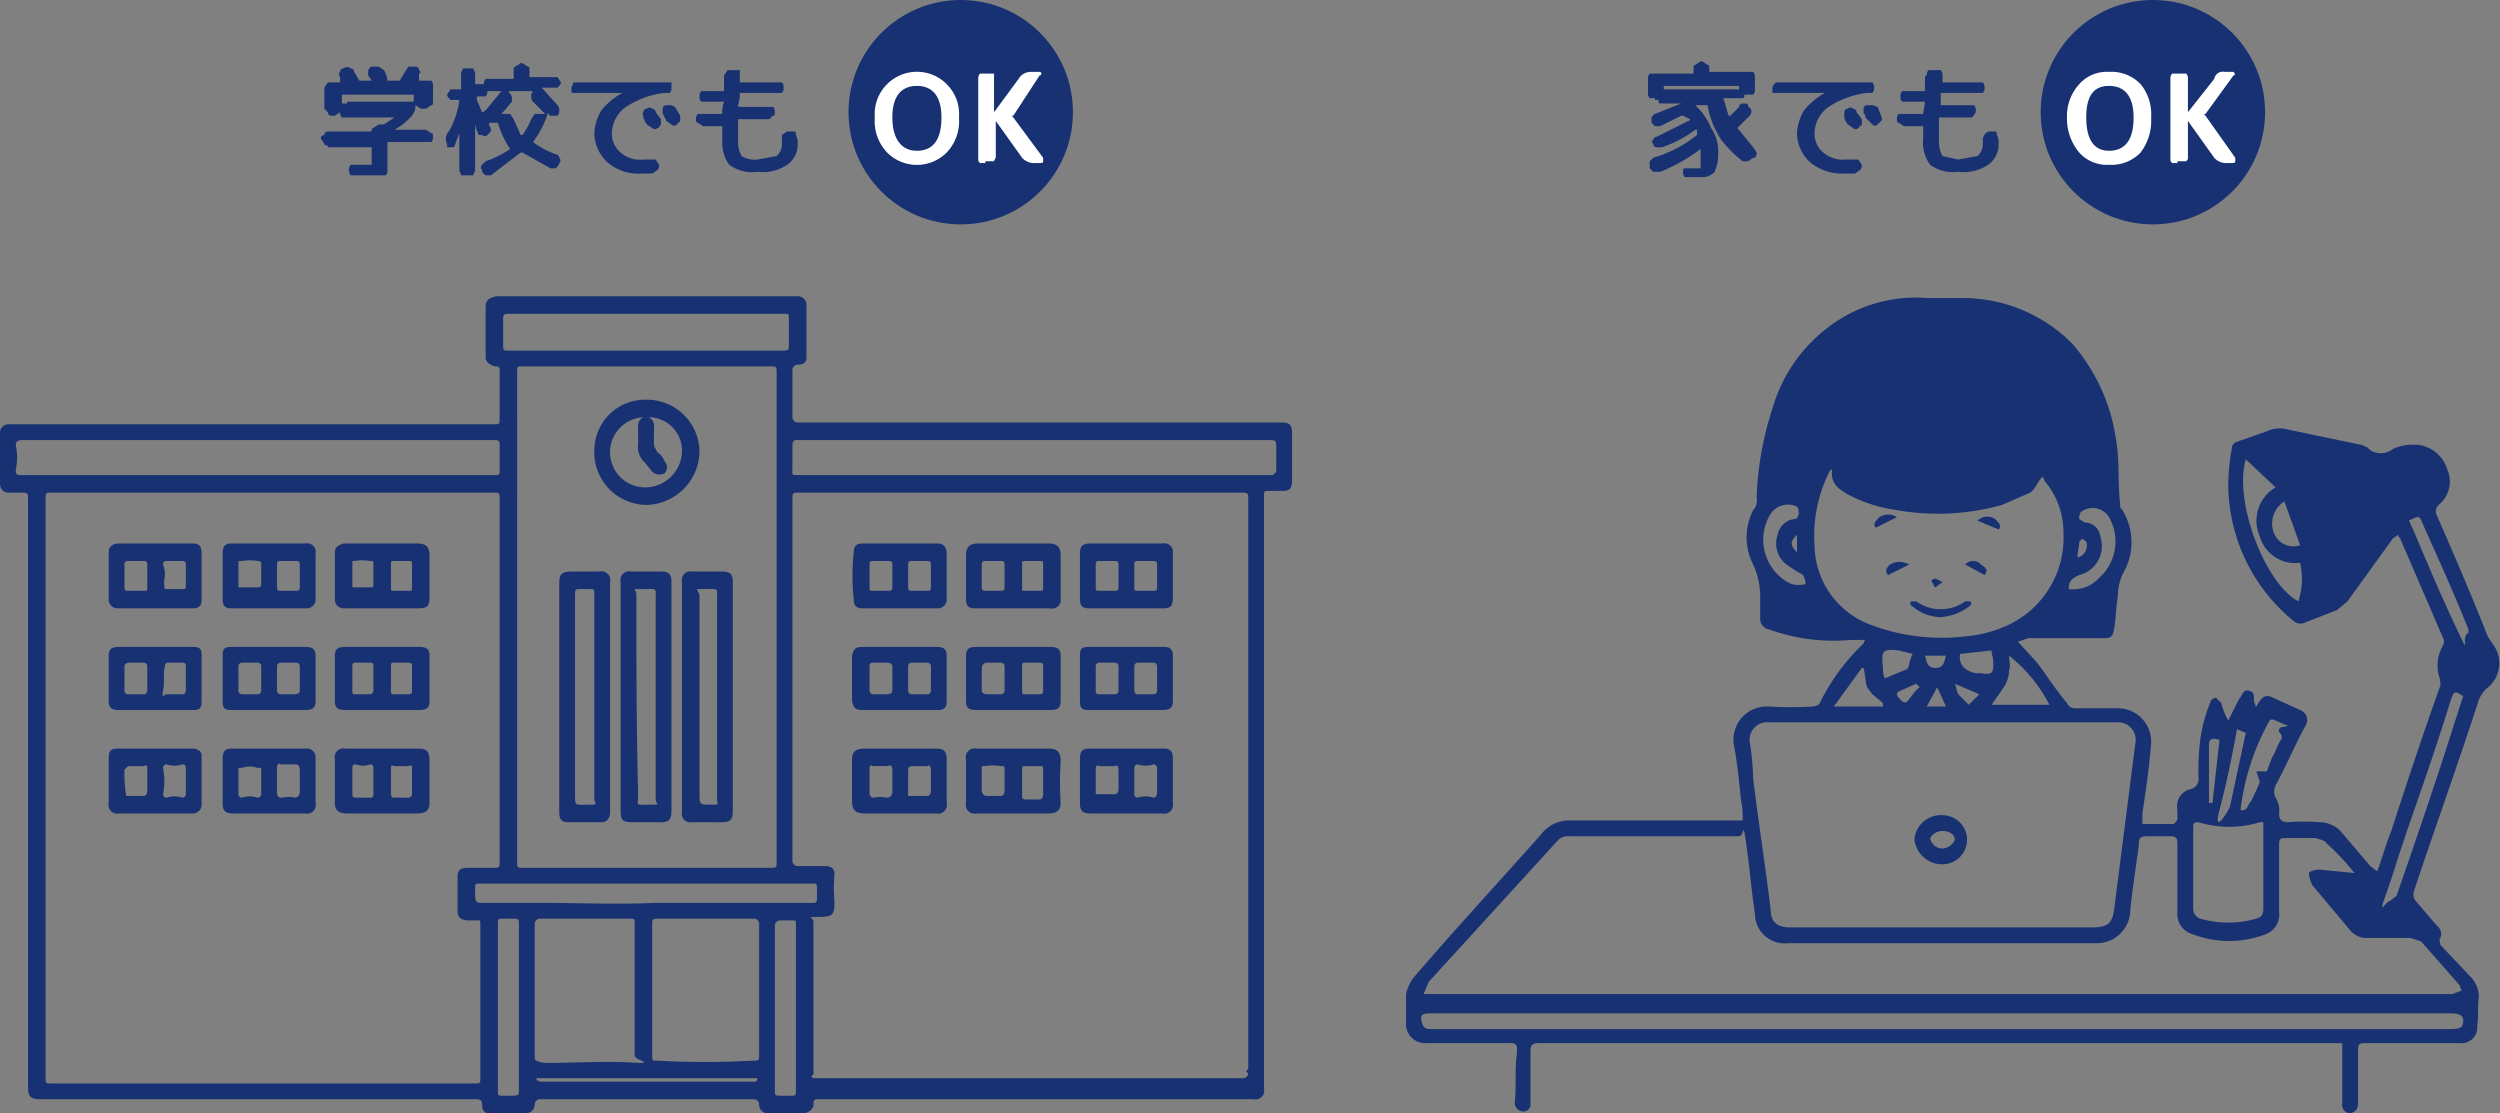 <svg xmlns="http://www.w3.org/2000/svg" viewBox="0 0 142.6 63.5"><rect x="0" y="0" width="142.6" height="63.5" fill="#808080" stroke="none"/><defs><style>.cls-1{fill:#173172;}.cls-2{fill:#fff;}</style></defs><g id="レイヤー_2" data-name="レイヤー 2"><g id="A4_表面"><path class="cls-1" d="M133.6,59.5H87.8c-.4,0-.5.1-.5.5v3a.4.4,0,0,1-.4.4.5.5,0,0,1-.5-.5c.1-.8,0-1.7.1-2.6s0-.8-.8-.8H81.4a1.1,1.1,0,0,1-1.2-1.2V56.7a2.5,2.5,0,0,1,.4-.9c2.4-2.8,4.9-5.5,7.3-8.2a2,2,0,0,1,1.7-.8h9.8a4.9,4.9,0,0,0-.1-1.2c-.1-1-.2-2.1-.4-3.1a1.9,1.9,0,0,1,2-2.2,20.8,20.8,0,0,0,2.5,0c.1,0,.4-.1.4-.2a12,12,0,0,1,2.5-3.4.3.3,0,0,1,.1-.2h-.8a10.9,10.9,0,0,1-4.7-.6.6.6,0,0,1-.5-.6V34.1a4.3,4.3,0,0,0-.4-1.9,3.4,3.4,0,0,1,0-3.1.8.8,0,0,0,.2-.7,18.2,18.2,0,0,1,.9-5.1,8.9,8.9,0,0,1,4.2-5.3,8.2,8.2,0,0,1,4.6-1h2a8.8,8.8,0,0,1,6.3,2.6,10.6,10.6,0,0,1,2.5,5.5c.2,1.1.1,2.2.2,3.3s0,.5.1.6a3.5,3.5,0,0,1,.1,3.7,3.1,3.1,0,0,0-.3,1.3c-.1.6-.1,1.2-.2,1.8s-.2.6-.7.6h-4.2l-.6.2,1.1,1.2c.6.8,1.1,1.6,1.7,2.3a.5.5,0,0,0,.4.3h2.5a1.9,1.9,0,0,1,1.9,2c-.1,1.3-.3,2.7-.5,4v.6H124c.1-.1.2-.2.2-.3v-.5A1,1,0,0,1,125,45a.6.6,0,0,0,.4-.7,14.8,14.8,0,0,1,.1-2.1,9,9,0,0,1,.6-2.2c0-.1.2-.2.3-.2l.3.3a4.2,4.2,0,0,0,.4,1l.6-1.2c.2-.2.2-.6.6-.5s.2.5.3.7,0,.2.1.2h0c.5-.9.7-.6,1.4-.3l1.1.5a.6.6,0,0,1,.3.9c-.6,1.1-1.1,2.3-1.7,3.4a.8.8,0,0,0,0,.7,1.3,1.3,0,0,1,.2.9c0,.3.1.5.5.5a10.8,10.8,0,0,1,1.8,0,1.7,1.7,0,0,1,1.2.5l1.7,2,.4.3c.3-.8.5-1.6.8-2.3.9-2.8,1.8-5.5,2.8-8.3a1.5,1.5,0,0,0-.1-.6,2.3,2.3,0,0,1,.2-1.6.6.6,0,0,0,.1-.4l-2.5-5.8c-.1-.1-.1-.1-.1-.2l-.3.2-2.6,3.6-.6.5-1.8.7a.6.6,0,0,1-.7-.1,10.1,10.1,0,0,1-3.7-7.8,12.3,12.3,0,0,1,.2-2,.4.4,0,0,1,.3-.4l1.7-.6a1.7,1.7,0,0,1,1.2-.1l4.3.9c.1.1.3.1.3.2a1.1,1.1,0,0,0,1.4,0,2.9,2.9,0,0,1,1.6-.2,2,2,0,0,1,1.5,1.4,1.7,1.7,0,0,1-.5,2,.5.5,0,0,0-.1.6c1,2.3,2,4.6,2.9,6.9l.4.6a1.8,1.8,0,0,1-.5,2.4,2.1,2.1,0,0,0-.4.6c-1.2,3.7-2.5,7.3-3.7,10.9a.6.6,0,0,0,.1.6l1.2,1.4a.6.6,0,0,1,.2.7c-.1.1,0,.3,0,.4l1.8,1.9a1.8,1.8,0,0,1,.4,1c-.1.6,0,1.1-.1,1.7a.9.9,0,0,1-1,1h-5.2c-.6,0-.6,0-.6.6V63a.5.5,0,0,1-.5.5.5.5,0,0,1-.4-.6V59.5Zm.7-9.7h0a12.9,12.9,0,0,0-1.6-1.7c-.1-.2-.4-.2-.6-.3h-1.6c-.5,0-.5,0-.5.6v3.6a1.2,1.2,0,0,1-.8,1.3,5.8,5.8,0,0,1-4.1,0,1.2,1.2,0,0,1-.9-1.3V48.1c0-.3-.1-.4-.4-.4h-1.3c-.4,0-.5.1-.5.4s-.4,2.7-.5,4a1.9,1.9,0,0,1-1.9,1.7H102a1.7,1.7,0,0,1-1.9-1.7c-.2-1.3-.3-2.6-.5-4s-.1-.4-.4-.4H89.5a.8.8,0,0,0-.7.3l-7.3,8-.3.7h58.7l.5-.2c0-.1-.1-.2-.1-.3l-2.2-2.5-.6-.2H135a1.2,1.2,0,0,1-1-.5l-2.1-2.5a1.9,1.9,0,0,1-.2-.7c0-.1.4-.2.6-.2Zm-23.5,3.1h8.5c.9,0,1.2-.2,1.3-1.1l1.2-9.4a1,1,0,0,0-1-1.2H100.9a1,1,0,0,0-1.1,1.1,14.9,14.9,0,0,1,.2,2.1c.3,2.5.7,5,1,7.5,0,.7.4,1,1.1,1Zm-6.3-26.1h-.1a8.2,8.2,0,0,0-.9,4.3,4.9,4.9,0,0,0,3.1,4.5,11.5,11.5,0,0,0,5.5.7,7.2,7.2,0,0,0,2.1-.5,5.5,5.5,0,0,0,3.5-5.4,4.6,4.6,0,0,0-1.1-3,.3.3,0,0,0-.1-.2c-.3.3-.4.7-.7.9l-1.6.7a13.6,13.6,0,0,1-6,.3,8.4,8.4,0,0,1-2.8-.9C104.9,27.9,104.4,27.6,104.5,26.8Zm6.3,31H81.6c-.5,0-.6.1-.5.5s.3.4.6.4h58c.7,0,.8-.1.8-.5s-.5-.4-.8-.4Zm18.3-10.9h-.2a6,6,0,0,1-3.5,0c-.3,0-.3.1-.3.3v4.6a.6.6,0,0,0,.4.6,5.8,5.8,0,0,0,3.2,0c.3-.1.4-.2.4-.6V46.9Zm-1-20.7c-.7,2.4,1.1,7.1,3,8.1a4.2,4.2,0,0,0,.1-2.2,2.1,2.1,0,0,1-2.3-1.5,2.2,2.2,0,0,1,.9-2.8Zm12.4,13.5c-.5-.3-.5-.3-.7.2-.7,2.3-1.5,4.6-2.3,6.9s-.9,2.8-1.4,4.2,0,.4.2.4l.4-.3h0c1-2.9,2-5.8,2.9-8.6ZM118,33.6a2,2,0,0,0,1.7-.6,2.8,2.8,0,0,0,.6-3.5,1.1,1.1,0,0,0-1.6-.3.6.6,0,0,0-.1.4l.3.2a.9.9,0,0,1,.9.8,1.7,1.7,0,0,1-1.2,2.2C118.2,33,118,33.1,118,33.6Zm-15-.3c-.1-.5-.1-.5-.5-.7l-.6-.4a1.5,1.5,0,0,1-.5-1.7,1.1,1.1,0,0,1,1-.9c.1,0,.2-.2.2-.3s0-.3-.1-.4a1.2,1.2,0,0,0-1.5.4,2.8,2.8,0,0,0,.8,3.8A1.3,1.3,0,0,0,103,33.3Zm34.4-3.6c.1.1.1.3.2.4.8,1.9,1.6,3.8,2.5,5.7s.2.5.7.3v-.2c-.8-2-1.7-4-2.6-6C138,29.4,138,29.4,137.4,29.7Zm-9.6,16.5c.4.1.4-.3.6-.5a11.7,11.7,0,0,0,.5-1.1l-.2-.6h.6l.3-.8c.2-.3.3-.7.5-1s-.2-.4-.1-.6.3-.1.5-.2h0l-.7-.3c-.2-.1-.3-.1-.4.1A13.7,13.7,0,0,0,127.8,46.2Zm-14.2-6h3.3a8.6,8.6,0,0,0-2.3-2.8c0,.4.1.6,0,.8a1.9,1.9,0,0,1-.3,1Zm-6.2.1v-.2l-.6-.5-.3-.4c-.1-.3-.1-.7-.2-1.1h-.1l-1.6,2.2Zm22.9-11.7a1.5,1.5,0,0,0-.6,1.8,1.2,1.2,0,0,0,1.5.7Zm-2.7,13c-.3,1.6-.6,3.1-1,4.6s.5.1.6-.2l.9-4.2Zm-14-4.5-1.8.2c-.1.7.4,1,.9,1.1h.3c.6.1.7,0,.7-.5S113.6,37.4,113.6,37.1Zm-4.5.2-.8-.2c-.9-.1-1,0-.9.9a2,2,0,0,0,.1.7l1.2-.5c.1,0,.2-.2.2-.3S109,37.5,109.1,37.3Zm17.5,4.9c-.4-.1-.6-.1-.6.3v3.3h.2ZM111.5,39c.1.2.1.4.2.6l.6.6.6-.6h0Zm-1.7-1.6c.1.3.1.7.6.7s.5-.4.6-.7Zm-.3,1.8-.2-.2-.9.4c-.3.1-.2.3-.1.4s.3.4.5.2S109.2,39.4,109.5,39.2Zm1.5,1.1-.5-1.1-.6,1.1Zm7.5-8.5a.7.7,0,0,0,.5-.9c-.1-.1-.2-.1-.2-.2l-.2.2C118.6,31.2,118.5,31.5,118.5,31.8Zm-16-.3v-1C102.1,30.9,102.1,31.1,102.5,31.5Z"/><path class="cls-1" d="M110.8,46.5a1.4,1.4,0,1,1,0,2.8,1.6,1.6,0,0,1-1.6-1.4A1.5,1.5,0,0,1,110.8,46.5Zm0,.9a.8.8,0,0,0-.7.4.7.7,0,0,0,.7.6.8.8,0,0,0,.7-.5C111.5,47.6,111.2,47.4,110.8,47.4Z"/><path class="cls-1" d="M112.8,29.7a.8.8,0,0,1,1-.1c.2.2.4.4.2.6Z"/><path class="cls-1" d="M107,30.1c-.2-.2,0-.4.2-.6a.9.9,0,0,1,1,0Z"/><path class="cls-1" d="M110.8,33.2l-.4.3c-.1,0-.1-.2-.2-.3s.1-.2.2-.2Z"/><path class="cls-1" d="M110.6,35.2a2.6,2.6,0,0,1-1.5-.6.2.2,0,0,1-.1-.3h.3a2.4,2.4,0,0,0,2.8,0h.3a.2.2,0,0,1-.1.3A2.9,2.9,0,0,1,110.6,35.2Z"/><path class="cls-1" d="M112.1,32.2a.6.6,0,0,1,.9,0c.3.2.4.3.2.6Z"/><path class="cls-1" d="M107.7,32.8c-.2-.2-.1-.4.1-.6a1.1,1.1,0,0,1,1.1,0Z"/><path class="cls-1" d="M72.1,45.2V62.1a.5.5,0,0,1-.6.6H46.8c-.4,0-.4,0-.4.4a.7.7,0,0,1-.5.4H43.7a.5.5,0,0,1-.4-.5.3.3,0,0,0-.3-.3H30.8a.3.3,0,0,0-.3.3.5.5,0,0,1-.5.5H27.9c-.3,0-.4-.2-.4-.5s-.2-.3-.4-.3H2.3c-.5,0-.7-.1-.7-.7V28.5c0-.4,0-.4-.5-.4H.4a.5.5,0,0,1-.4-.5v-3a.5.5,0,0,1,.5-.4H28.2c.3,0,.3,0,.3-.4V21.2c0-.2,0-.3-.2-.3s-.6-.2-.6-.5V17.5c0-.4.2-.5.6-.6H45.5a.5.5,0,0,1,.5.4v3.1c0,.3-.2.4-.5.4a.3.3,0,0,0-.3.3v2.7a.3.3,0,0,0,.3.3H73c.6,0,.7.1.7.7v2.6c0,.4-.1.6-.5.6h-.9c-.1,0-.2,0-.2.2V45.2ZM2.6,44.9V61.4c0,.4,0,.4.3.4H27.1c.3,0,.3,0,.3-.4V52.7h0c0-.2,0-.2-.2-.2h-.5c-.4,0-.6-.2-.6-.5V50c0-.4.2-.5.6-.5h1.4c.4,0,.4,0,.4-.4V28.5c0-.4,0-.4-.4-.4H3c-.4,0-.4,0-.4.4Zm68.6,0V28.5c0-.4,0-.4-.5-.4H45.6c-.4,0-.4,0-.4.4V49.1h0a.3.3,0,0,0,.3.3H47c.4,0,.6.1.6.5a7.5,7.5,0,0,0,0,1.5c0,.8-.1.9-.9.9s-.3,0-.3.3v8.7a.1.1,0,0,0,0,.2H70.9a.3.3,0,0,0,.3-.3.1.1,0,0,1,0-.2ZM29.5,35.2V49.1c0,.4,0,.4.3.4H43.9c.4,0,.4,0,.4-.4V21.3c0-.4,0-.4-.4-.4H29.8c-.3,0-.3,0-.3.3ZM14.7,27.1H28.3c.1,0,.2,0,.2-.2V25.3a.2.2,0,0,0-.2-.2H1.3c-.3,0-.4.1-.4.3a3.3,3.3,0,0,1,0,1.4c0,.3.1.3.3.3H14.7Zm44.3,0H72.5a.3.3,0,0,0,.3-.3V25.6c0-.5,0-.5-.5-.5H45.4c-.1,0-.2.1-.2.3v1.3c0,.4-.1.4.4.4ZM43.3,56.5h0V52.7a.3.3,0,0,0-.3-.3H37.5c-.3,0-.3.1-.3.3v7.5c0,.3,0,.3.3.3a48.6,48.6,0,0,0,5.4,0c.4,0,.4,0,.4-.3Zm-7.1,0V52.7c0-.3,0-.3-.3-.3H30.8a.3.3,0,0,0-.3.3v7.5c0,.3,0,.3.4.4s3.3-.1,5,0,.3-.1.3-.4ZM36.9,20h7.8c.3,0,.3-.1.3-.3V18.2c0-.3,0-.3-.3-.3H29c-.3,0-.3.1-.3.3v1.4c0,.4,0,.4.3.4Zm0,30.4H27.3c-.2,0-.2.1-.2.2v.5c0,.3.1.4.3.4h3.5c2.1,0,4.3.1,6.4,0h9.1c.2,0,.2-.1.2-.3v-.5c0-.3,0-.3-.3-.3Zm7.3,7.1v4.7c0,.3,0,.3.4.3h.5c.3,0,.3,0,.3-.4V52.7h0c0-.2,0-.2-.2-.2h-.7a.3.3,0,0,0-.3.3Zm-14.6,0V52.8c0-.4,0-.4-.4-.4h-.5c-.3,0-.3,0-.3.3v9.6c0,.1,0,.2.2.2h.5c.5,0,.5,0,.5-.4Zm7.3,4H30.6c0,.2.1.1.2.2H42.9c.2,0,.3,0,.3-.2H36.9Z"/><path class="cls-1" d="M21.8,36.9h2.1c.4,0,.6.1.6.5V40c0,.4-.2.5-.6.5H19.7c-.4,0-.6-.1-.6-.5V37.4c0-.4.2-.5.6-.5Zm1.7,1.8V38c0-.1,0-.2-.2-.2h-.9c-.1,0-.1.1-.1.2v1.4c0,.1,0,.2.1.2h.9c.2,0,.2-.1.2-.2Zm-3.4,0v.7c0,.1,0,.2.1.2h.9a.2.2,0,0,0,.2-.2V38c0-.1,0-.2-.2-.2h-.8c-.2,0-.2.1-.2.2Z"/><path class="cls-1" d="M21.8,42.7h2c.5,0,.7.1.7.7v2.4c0,.4-.2.6-.7.6h-4c-.5,0-.7-.2-.7-.6V43.3a.5.5,0,0,1,.6-.6h2.1Zm.5,1.9v.6c0,.2,0,.3.2.3h.8a.2.2,0,0,0,.2-.2V43.8c0-.1,0-.2-.2-.1h-.8c-.2-.1-.2,0-.2.2Zm-1,0v-.7c0-.2,0-.3-.2-.3a1.1,1.1,0,0,1-.8,0c-.2,0-.2.1-.2.2v1.5c0,.1,0,.2.2.2h.8c.2,0,.2-.1.2-.2Z"/><path class="cls-1" d="M15.3,46.4h-2c-.5,0-.6-.2-.6-.6V43.3c0-.4.1-.6.5-.6h4.4a.5.5,0,0,1,.4.5v2.6a.5.5,0,0,1-.6.6Zm.5-1.9v.7c0,.2.1.3.2.3s.6-.1.8,0a.3.3,0,0,0,.3-.3V43.9c0-.2-.1-.3-.2-.3H16c-.1-.1-.2,0-.2.2Zm-.9,0v-.7h-.2a1.4,1.4,0,0,0-.9,0h-.2v1.5a.2.2,0,0,0,.2.2,1.4,1.4,0,0,1,.9,0,.2.2,0,0,0,.2-.2Z"/><path class="cls-1" d="M8.9,46.4H6.8a.5.5,0,0,1-.6-.6V43.3c0-.5.1-.6.6-.6h4.3c.3.1.4.2.4.4v2.8a.5.5,0,0,1-.5.5H8.9Zm-.5-1.9v-.6c0-.2,0-.3-.2-.2H7.3l-.2.2a7.6,7.6,0,0,0,.1,1.5h1c.1,0,.2-.1.2-.3Zm2.2,0v-.6c0-.2,0-.3-.2-.3a1.4,1.4,0,0,1-.9,0,.2.2,0,0,0-.2.2,3.8,3.8,0,0,1,0,1.5.2.2,0,0,0,.2.2,1.4,1.4,0,0,1,.9,0,.2.2,0,0,0,.2-.2Z"/><path class="cls-1" d="M8.9,40.5H6.8c-.4,0-.6-.1-.6-.5V37.4c0-.4.2-.5.6-.5H11c.4,0,.5.1.5.5V40c0,.4-.1.5-.5.5ZM7.1,38.7v.7a.2.2,0,0,0,.2.2h.9a.2.2,0,0,0,.2-.2V38a.2.2,0,0,0-.2-.2H7.4c-.2,0-.3.1-.3.2Zm3.5,0V38c0-.1,0-.2-.2-.2H9.5a.3.3,0,0,0-.1.2c-.1.5,0,.9-.1,1.4s.1.2.2.2h.9a.2.2,0,0,0,.2-.2Z"/><path class="cls-1" d="M15.3,40.5H13.2c-.4,0-.5-.1-.5-.5V37.4c0-.4.1-.5.5-.5h4.2c.4,0,.6.1.6.5V40c0,.4-.2.5-.6.5Zm1.8-1.8V38a.2.2,0,0,0-.2-.2H16a.2.2,0,0,0-.2.2v1.4a.2.2,0,0,0,.2.2h.8c.2,0,.3-.1.3-.2Zm-3.5,0v.7a.2.2,0,0,0,.2.2h.9a.2.2,0,0,0,.2-.2V38a.2.2,0,0,0-.2-.2h-.9a.2.2,0,0,0-.2.2Z"/><path class="cls-1" d="M15.3,34.7H13.2c-.4,0-.5-.2-.5-.5V31.6c0-.4.1-.6.5-.6h4.2a.5.5,0,0,1,.6.6v2.6a.5.5,0,0,1-.5.5Zm1.8-1.8v-.7c0-.2-.1-.2-.2-.2H16c-.1,0-.2,0-.2.2v1.3c0,.2.1.2.2.2h.8c.2,0,.3,0,.3-.2Zm-2.2,0v-.7c0-.2-.1-.2-.2-.2a2.7,2.7,0,0,0-.9,0h-.2v1.5h1.1c.1,0,.2,0,.2-.2Z"/><path class="cls-1" d="M21.8,34.7H19.6a.5.5,0,0,1-.5-.5V31.5c0-.3.2-.4.5-.5h4.2c.5,0,.7.2.7.7V34c0,.6-.1.7-.7.7Zm1.7-1.8v-.7c0-.2,0-.2-.2-.2h-.8c-.2,0-.2,0-.2.2v1.3c0,.2,0,.2.2.2h.8c.2,0,.2,0,.2-.2Zm-2.2,0v-.7c0-.2,0-.2-.2-.2a2.7,2.7,0,0,0-.9,0h-.1v1.5h1c.2,0,.2,0,.2-.2Z"/><path class="cls-1" d="M8.9,34.7H6.7a.5.5,0,0,1-.5-.5V31.5c0-.3.2-.5.6-.5H11c.4,0,.5.2.5.6v2.6c0,.3-.1.5-.5.5Zm-.5-1.8v-.7c0-.2-.1-.2-.2-.2H7.4c-.2,0-.3,0-.3.2v1.3c0,.2.1.2.2.2h.9c.2,0,.2,0,.2-.2Zm1,0a1.6,1.6,0,0,0,0,.7h1c.1,0,.2,0,.2-.1V32.2c0-.2-.1-.2-.2-.2H9.6c-.2,0-.3,0-.3.2A1.5,1.5,0,0,1,9.4,32.9Z"/><path class="cls-1" d="M57.8,46.4H55.7a.5.5,0,0,1-.6-.6V43.3a.5.5,0,0,1,.6-.6h4.1c.4,0,.7.1.7.7a19.2,19.2,0,0,0,0,2.4c0,.4-.2.6-.7.6h-2Zm1.7-1.8v-.7c0-.2,0-.2-.2-.2h-.9c-.1,0-.1.1-.1.2v1.5c0,.1,0,.2.2.2h.8c.1,0,.2-.1.2-.3Zm-2.2-.1v-.6c0-.2,0-.2-.2-.2a2.7,2.7,0,0,0-.9,0H56v1.4a.3.3,0,0,0,.3.3h.8c.1,0,.2-.1.2-.3Z"/><path class="cls-1" d="M51.3,46.4h-2c-.5,0-.7-.2-.7-.7V43.3c0-.4.2-.6.7-.6h4.1c.5,0,.6.2.6.7v2.4a.5.5,0,0,1-.6.6H51.3Zm1.8-1.9v-.6c0-.2-.1-.3-.2-.2H52a.2.2,0,0,0-.2.2v1.5h1.1c.1,0,.2-.1.2-.3Zm-2.2.1h0v-.7c0-.2-.1-.3-.3-.2h-.8c-.2-.1-.2,0-.2.2v1.3c0,.2.1.3.2.3a2.1,2.1,0,0,1,.8,0,.3.3,0,0,0,.3-.3Z"/><path class="cls-1" d="M64.2,46.4h-2c-.5,0-.6-.2-.6-.6V43.3c0-.4.1-.6.5-.6h4.3c.4,0,.5.2.5.6v2.5a.5.5,0,0,1-.6.6H64.2Zm-.4-1.8v-.7c0-.2-.1-.3-.2-.2h-.9c-.1-.1-.2,0-.2.1v1.5h1.1c.1,0,.2-.1.2-.3Zm2.2,0v-.8a.2.2,0,0,0-.2-.2,1.4,1.4,0,0,1-.9,0,.2.2,0,0,0-.2.2v1.5a.2.2,0,0,0,.2.2,1.4,1.4,0,0,1,.9,0c.1,0,.2-.1.2-.3Z"/><path class="cls-1" d="M51.3,36.9h2.1c.4,0,.6.1.6.5V40c0,.4-.2.5-.5.5H49.2c-.4,0-.5-.1-.6-.5V37.4c.1-.4.2-.5.6-.5Zm1.8,1.8V38a.2.2,0,0,0-.2-.2H52a.2.2,0,0,0-.2.2v1.4a.2.2,0,0,0,.2.2h.9a.2.2,0,0,0,.2-.2Zm-3.5,0v.7a.2.2,0,0,0,.2.2h.8c.2,0,.3-.1.3-.2V38c0-.1-.1-.2-.3-.2h-.8c-.2,0-.2.1-.2.2Z"/><path class="cls-1" d="M57.8,40.5H55.7c-.4,0-.6-.1-.6-.5V37.4c0-.4.2-.5.6-.5h4.2c.4,0,.6.1.6.5V40c0,.4-.2.5-.6.5Zm1.7-1.8V38c0-.1,0-.2-.2-.2h-.9c-.1,0-.1.1-.1.2v1.4c0,.1,0,.2.1.2h.9c.2,0,.2-.1.2-.2Zm-3.5,0v.7c0,.1.1.2.3.2h.8a.2.2,0,0,0,.2-.2V38a.2.2,0,0,0-.2-.2h-.8a.3.3,0,0,0-.3.3Z"/><path class="cls-1" d="M64.2,40.5H62.1c-.4,0-.5-.1-.5-.5V37.4c0-.4.1-.5.5-.5h4.3c.3,0,.5.1.5.5V40c0,.4-.2.5-.6.5Zm-.4-1.8h0V38a.2.2,0,0,0-.2-.2h-.9a.2.2,0,0,0-.2.2v1.4c0,.2.1.2.2.2h.9a.2.2,0,0,0,.2-.2Zm2.2,0V38a.2.2,0,0,0-.2-.2h-.9a.2.2,0,0,0-.2.2v1.4a.2.2,0,0,0,.2.2h.9a.2.2,0,0,0,.2-.2Z"/><path class="cls-1" d="M57.8,34.7H55.6c-.3,0-.5-.1-.5-.5V31.7c0-.5.2-.7.7-.7h4c.5,0,.7.2.7.7v2.4a.5.5,0,0,1-.6.6Zm.5-1.8v.7c0,.1,0,.1.1.1h.9c.2,0,.2,0,.2-.2V32.2c0-.2,0-.2-.2-.2h-.8c-.2,0-.2,0-.2.2Zm-1,0v-.7c0-.2-.1-.2-.2-.2h-.8c-.2,0-.3,0-.3.2v1.3c0,.2.1.2.2.2h.9c.1,0,.2,0,.2-.2Z"/><path class="cls-1" d="M51.3,34.7H49.2c-.4,0-.5-.2-.5-.5a12.2,12.2,0,0,1,0-2.7c0-.3.1-.5.5-.5h4.3c.3,0,.5.2.5.6v2.6a.5.5,0,0,1-.5.5Zm1.8-1.8v-.7c0-.2-.1-.2-.3-.2H52c-.1,0-.2,0-.2.2v1.3c0,.2.1.2.2.2h.9c.1,0,.2,0,.2-.2Zm-2.2,0v-.7c0-.2-.1-.2-.3-.2h-.8c-.1,0-.2,0-.2.2v1.3c0,.2,0,.2.2.2h.9c.1,0,.2,0,.2-.2Z"/><path class="cls-1" d="M64.2,34.7H62.1c-.4,0-.5-.2-.5-.5V31.6c0-.4.1-.6.6-.6h4.1a.5.5,0,0,1,.6.6v2.5c0,.4-.1.6-.5.6Zm-.4-1.8v-.7c0-.2-.1-.2-.2-.2h-.9c-.1,0-.2,0-.2.2v1.4c0,.1.1.1.2.1h.9c.1,0,.2,0,.2-.2Zm2.2,0v-.7c0-.2-.1-.2-.2-.2h-.9c-.1,0-.2,0-.2.2v1.4c0,.1.1.1.2.1h.9c.1,0,.2,0,.2-.2Z"/><path class="cls-1" d="M38.3,39.8v6.4c0,.5-.1.7-.6.7H36.1c-.6,0-.7-.1-.7-.7v-13a.5.5,0,0,1,.6-.6h1.7c.5,0,.6.2.6.6Zm-.9,0V34.2c0-.7.1-.6-.7-.6s-.4,0-.4.3c0,3.8,0,7.6.1,11.4,0,.7-.2.6.6.6s.4,0,.4-.3Z"/><path class="cls-1" d="M41.8,39.8v6.4c0,.5-.1.7-.6.7H39.5a.5.5,0,0,1-.6-.6V33.2a.5.5,0,0,1,.6-.6h1.7c.5,0,.6.2.6.6Zm-.9-.1V34.2c0-.7.1-.6-.7-.6s-.3,0-.3.4V45.2c0,.7,0,.7.6.7s.4,0,.4-.3Z"/><path class="cls-1" d="M31.9,39.7V33.3c0-.5.1-.7.7-.7h1.6a.5.5,0,0,1,.6.6V46.3c0,.4-.2.6-.5.6H32.4c-.4,0-.5-.2-.5-.6Zm.9,0v5.6c0,.7,0,.6.7.6s.4,0,.4-.4V33.8c0-.2-.1-.2-.2-.2h-.5c-.4,0-.4,0-.4.4Z"/><path class="cls-1" d="M36.9,22.8a3,3,0,0,1,3,3,3.1,3.1,0,0,1-3,3,3,3,0,0,1-3-3.1A2.9,2.9,0,0,1,36.9,22.8Zm.1,1c.4.2.3.6.3.9v.6c0,.2.1.3.2.5a1,1,0,0,1,.4.5.5.5,0,0,1,0,.7.6.6,0,0,1-.7-.1l-.4-.5a1.2,1.2,0,0,1-.4-1.1v-.5c0-.4-.1-.8.3-1a2,2,0,0,0-1.9,1.9,2,2,0,0,0,2,2.1,2.1,2.1,0,0,0,2.1-2.1A1.9,1.9,0,0,0,37,23.8Z"/><path class="cls-1" d="M94.4,5.6h-.3a.4.4,0,0,1-.1-.3V4.5a.4.4,0,0,1,.1-.3h2.5V3.9c0-.1,0-.2.1-.2l.3-.2h.1l.3.2c.1,0,.1.1.1.2v.2H100a.4.4,0,0,1,.1.3v.7a.4.4,0,0,1-.1.3h-.5c0,.1,0,.2-.1.2H98.3l.3,1h.1l.5-.5a.2.2,0,0,1,.2-.2c.2,0,.3,0,.3.1s.2.2.2.3a.4.4,0,0,1-.1.3l-.7.7h0l.9,1.1.2.3a.4.4,0,0,1-.1.3H100l-.3.2h-.3A7.4,7.4,0,0,1,98.2,8a5,5,0,0,1-.8-2h-.6c-.1,0-.1,0,0,.1a3.6,3.6,0,0,1,.8,1.2A2.3,2.3,0,0,1,98,8.8a2.2,2.2,0,0,1-.2,1,.9.9,0,0,1-.7.3h-1a.4.4,0,0,1-.1-.3c0-.1,0-.2.1-.2H97V8.5h0a9.9,9.9,0,0,1-2.3,1.3h-.4l-.2-.2h0V9.2l.2-.2a7.3,7.3,0,0,0,2.5-1.3h0V7.4h-.1a6.7,6.7,0,0,1-1.9,1h-.3a.2.2,0,0,1-.2-.2c-.1-.1-.1-.2,0-.2a.2.2,0,0,1,.2-.2l1.8-.9a.1.1,0,0,0,.1-.1L96,6.6h-.1l-1.2.6h-.3L94.2,7V6.7c.1-.1.1-.2.2-.2l1.5-.6H94.7c-.1,0-.1-.1-.1-.2h-.2Zm.5-.7h0v.2h4.3V4.9H94.9Z"/><path class="cls-1" d="M101.4,5.3h-.3V5h0c0-.1.1-.2.2-.3h5.5a.4.4,0,0,1,.1.3h0a.4.4,0,0,1-.1.3h-.3a5.1,5.1,0,0,0-2.2.8,1.9,1.9,0,0,0-.8,1.5,1.4,1.4,0,0,0,.5,1.1,1.7,1.7,0,0,0,1.3.4h.7l.2.3h0a.4.4,0,0,1-.1.3l-.3.2h-.6a2.9,2.9,0,0,1-1.9-.6,2.3,2.3,0,0,1-.8-1.7,2.8,2.8,0,0,1,.4-1.3,4,4,0,0,1,1.2-1h-2.6Zm4,.9a.2.2,0,0,1,.3,0,.2.2,0,0,1,.2.2l.3.4v.3l-.2.2a.2.2,0,0,1-.3,0l-.3-.2a1.1,1.1,0,0,1-.2-.4V6.4a.2.2,0,0,1,.2-.2Zm1.7-.1.2.5c0,.1.1.2,0,.3l-.2.2h0a.2.2,0,0,1-.3,0l-.2-.2-.2-.2c0-.1,0-.2-.1-.2V6.2a.2.2,0,0,1,.2-.2h.3Z"/><path class="cls-1" d="M108.6,7.2l-.3-.2c-.1,0-.1-.1-.1-.2a.4.4,0,0,1,.1-.3h1.4c0-.2.1-.5.1-.7h-1.3a.4.4,0,0,1-.1-.3.4.4,0,0,1,.1-.3h1.3V4.5c0-.1,0-.2.1-.2A.4.4,0,0,1,110,4h.7a.4.4,0,0,1,.1.3v.4h2.3a.4.4,0,0,1,.1.3.4.4,0,0,1-.1.3h-2.4v.7h1.9a.4.4,0,0,1,.1.3c0,.1,0,.2-.1.2a.2.2,0,0,1-.2.2h-1.8V8a1.7,1.7,0,0,0,.2.9l.9.2,1.1-.2a.9.9,0,0,0,.3-.7V8a.4.4,0,0,1,.1-.3c0-.1.1-.1.2-.2h.4c.1,0,.1.1.1.2a.9.9,0,0,1,.1.5,1.4,1.4,0,0,1-.6,1.2,2.5,2.5,0,0,1-1.7.4,2.2,2.2,0,0,1-1.6-.4,2.1,2.1,0,0,1-.4-1.5V7.2h-1.1Z"/><circle class="cls-1" cx="122.8" cy="6.4" r="6.4"/><path class="cls-2" d="M122.1,8.7a2.3,2.3,0,0,1-1.8.7,2.1,2.1,0,0,1-1.7-.7,3,3,0,0,1-.7-2,2.7,2.7,0,0,1,.7-1.9,2.1,2.1,0,0,1,1.7-.7,2.3,2.3,0,0,1,1.8.7,2.7,2.7,0,0,1,.6,1.9A3,3,0,0,1,122.1,8.7Zm-.4-2c0-1.2-.5-1.8-1.4-1.8s-1.3.6-1.3,1.8.4,1.9,1.3,1.9S121.7,8,121.7,6.7Z"/><path class="cls-2" d="M124.2,9.3h-.3c-.1-.1-.1-.1-.1-.3V4.5a.4.4,0,0,1,.1-.3h.8a.4.4,0,0,1,.1.3V6.4h0l1.5-1.9a.5.5,0,0,1,.6-.4h.5c.1.1.1.2,0,.2l-1.6,2.2c-.1,0-.1,0,0,.1L127.5,9v.2c0,.1-.1.1-.2.1H127a.9.9,0,0,1-.7-.3l-1.5-2.1h0v2c0,.2,0,.2-.1.3h-.5Z"/><path class="cls-1" d="M18.7,8.3c-.1,0-.2,0-.2-.1l-.2-.3a.2.2,0,0,1,.2-.2.2.2,0,0,1,.2-.2h2.5c0-.1,0-.2.1-.2l.3-.2h.3l.6-.4h-3a.4.4,0,0,1-.1-.3h0l-.3.2h-.2a.2.2,0,0,1-.2-.2l-.2-.2V5l.2-.3h.7V4.4a.2.2,0,0,1,0-.3.2.2,0,0,1,.2-.2h0a.3.3,0,0,1,.4,0,.2.2,0,0,1,.2.2l.3.5h.7l-.2-.3V4c.1-.1.1-.2.2-.2h.4l.3.2a1.4,1.4,0,0,1,.2.6h.7l.3-.5.2-.3h.4a.2.2,0,0,1,.2.2c.1.1.1.2,0,.2v.4h.7a.4.4,0,0,1,.1.3v.9c0,.1,0,.2-.1.2l-.3.2H24l-.3-.2h0a.9.9,0,0,1-.3.7,3.5,3.5,0,0,1-.9.7h1.8l.3.2c.1,0,.1.1.1.2a.4.4,0,0,1-.1.3H22.1V9.7a.4.4,0,0,1-.1.3H20a.5.5,0,0,1,0-.6h1.2V8.4H18.7Zm1.1-2.5h3.8V5.4H19.5v.5h.3Z"/><path class="cls-1" d="M25.5,8.4V8.2a.6.6,0,0,1,.1-.7,4.8,4.8,0,0,0,.6-1.8h-.5c-.1-.1-.2-.2-.2-.3l.2-.3h.6V4.2c0-.1.1-.2.1-.3H27c0,.1.1.2.1.3v.6h.5a.4.4,0,0,1,.1-.3h1.5c.1,0,.1,0,.1-.1V4c0-.1,0-.2.1-.2l.3-.2h.1l.3.2c.1,0,.1.1.1.2v.3c0,.1,0,.1.1.1h1.5l.2.3c0,.1-.1.2-.2.3h-.9l.9,1a.4.4,0,0,1,.1.3.4.4,0,0,1-.1.3h-.3c-.1,0-.2,0-.2-.1s-.1,0-.1.1a5.3,5.3,0,0,1-.8,1.5h0a5,5,0,0,0,1.3.7.2.2,0,0,1,.2.2.2.2,0,0,1,0,.3h0c0,.1-.1.2-.2.3h-.3l-1.6-.9h-.1L28,10h-.3c-.1-.1-.2-.1-.2-.3h0a.2.2,0,0,1,0-.3l.2-.2a6,6,0,0,0,1.4-.7h0a5.2,5.2,0,0,1-.7-1.5h-.5v.2c.1,0,.1.2.1.3l-.2.2a.2.2,0,0,1-.3,0h-.2a3.9,3.9,0,0,1-.2-.6h0V9.7c0,.1-.1.2-.1.3h-.7c0-.1-.1-.2-.1-.3V7.6h0l-.3.8h-.4Zm1.7-2.7h0l.3.7h.1a.1.1,0,0,1,.1-.1l.9-1.1h-.8a.4.4,0,0,1-.1.3h-.5Zm1.7-.5H29l.2.3v.3l-.6.7h.5l.2.3.4.9h.1a4.1,4.1,0,0,0,.5-.9l.2-.3h.6l-.7-.7a.4.4,0,0,1-.1-.3.4.4,0,0,1,.1-.3H28.9Z"/><path class="cls-1" d="M32.9,5.3h-.3V5h0c0-.1.1-.2.1-.3h5.6v.3h0a.4.4,0,0,1-.1.3h-.3a5.1,5.1,0,0,0-2.2.8,1.9,1.9,0,0,0-.8,1.5,1.4,1.4,0,0,0,.5,1.1,1.7,1.7,0,0,0,1.3.4h.7l.2.3h0a.4.4,0,0,1-.1.3l-.3.2h-.6a2.7,2.7,0,0,1-1.9-.6,2.3,2.3,0,0,1-.8-1.7,2.8,2.8,0,0,1,.4-1.3,4,4,0,0,1,1.2-1H32.9Zm4,.9a.2.2,0,0,1,.3,0,.2.2,0,0,1,.2.2l.3.4v.3c-.1.1-.1.2-.2.2a.2.2,0,0,1-.3,0l-.3-.2a1.1,1.1,0,0,1-.2-.4c0-.1-.1-.2,0-.3a.2.2,0,0,1,.2-.2Zm1.6-.1.3.5v.3l-.2.2h0a.2.2,0,0,1-.3,0L38,6.9a.3.3,0,0,0-.1-.2.3.3,0,0,0-.1-.2V6.2A.2.2,0,0,1,38,6h.3Z"/><path class="cls-1" d="M40.1,7.2,39.8,7c-.1,0-.1-.1-.1-.2a.4.4,0,0,1,.1-.3h1.4a1.7,1.7,0,0,1,.1-.7H40a.4.4,0,0,1-.1-.3.4.4,0,0,1,.1-.3h1.3V4.3l.2-.3h.7v.7h2.4a.4.4,0,0,1,.1.3.4.4,0,0,1-.1.3H42.2a2,2,0,0,1-.1.7.1.1,0,0,0,.1.1h1.9a.4.4,0,0,1,.1.3c0,.1,0,.2-.1.2s-.1.2-.3.2H42.1V8a1.7,1.7,0,0,0,.2.9,1.4,1.4,0,0,0,.9.2l1.1-.2a.9.9,0,0,0,.3-.7V7.7l.3-.2h.4c.1,0,.1.1.1.2a.9.9,0,0,1,.1.5,1.4,1.4,0,0,1-.6,1.2,2.5,2.5,0,0,1-1.7.4,2.2,2.2,0,0,1-1.6-.4A2.1,2.1,0,0,1,41.2,8V7.2H40.1Z"/><circle class="cls-1" cx="54.8" cy="6.4" r="6.4"/><path class="cls-2" d="M54,8.7a2.4,2.4,0,0,1-3.4,0,2.6,2.6,0,0,1-.7-2,2.4,2.4,0,0,1,.7-1.9,2.4,2.4,0,0,1,3.4,0,2.4,2.4,0,0,1,.7,1.9A2.6,2.6,0,0,1,54,8.7Zm-.3-2c0-1.2-.5-1.8-1.4-1.8s-1.4.6-1.4,1.8.5,1.9,1.4,1.9S53.7,8,53.7,6.7Z"/><path class="cls-2" d="M56.2,9.3h-.3c-.1-.1-.1-.1-.1-.3V4.5a.4.4,0,0,1,.1-.3h.8V6.4h0l1.4-1.9a.8.8,0,0,1,.7-.4h.5a.1.1,0,0,1,0,.2L57.8,6.6c-.1,0-.1,0,0,.1L59.5,9v.2c0,.1-.1.1-.2.1H59a.9.9,0,0,1-.7-.3L56.8,6.9h0v2c0,.2-.1.2-.1.3h-.5Z"/></g></g></svg>